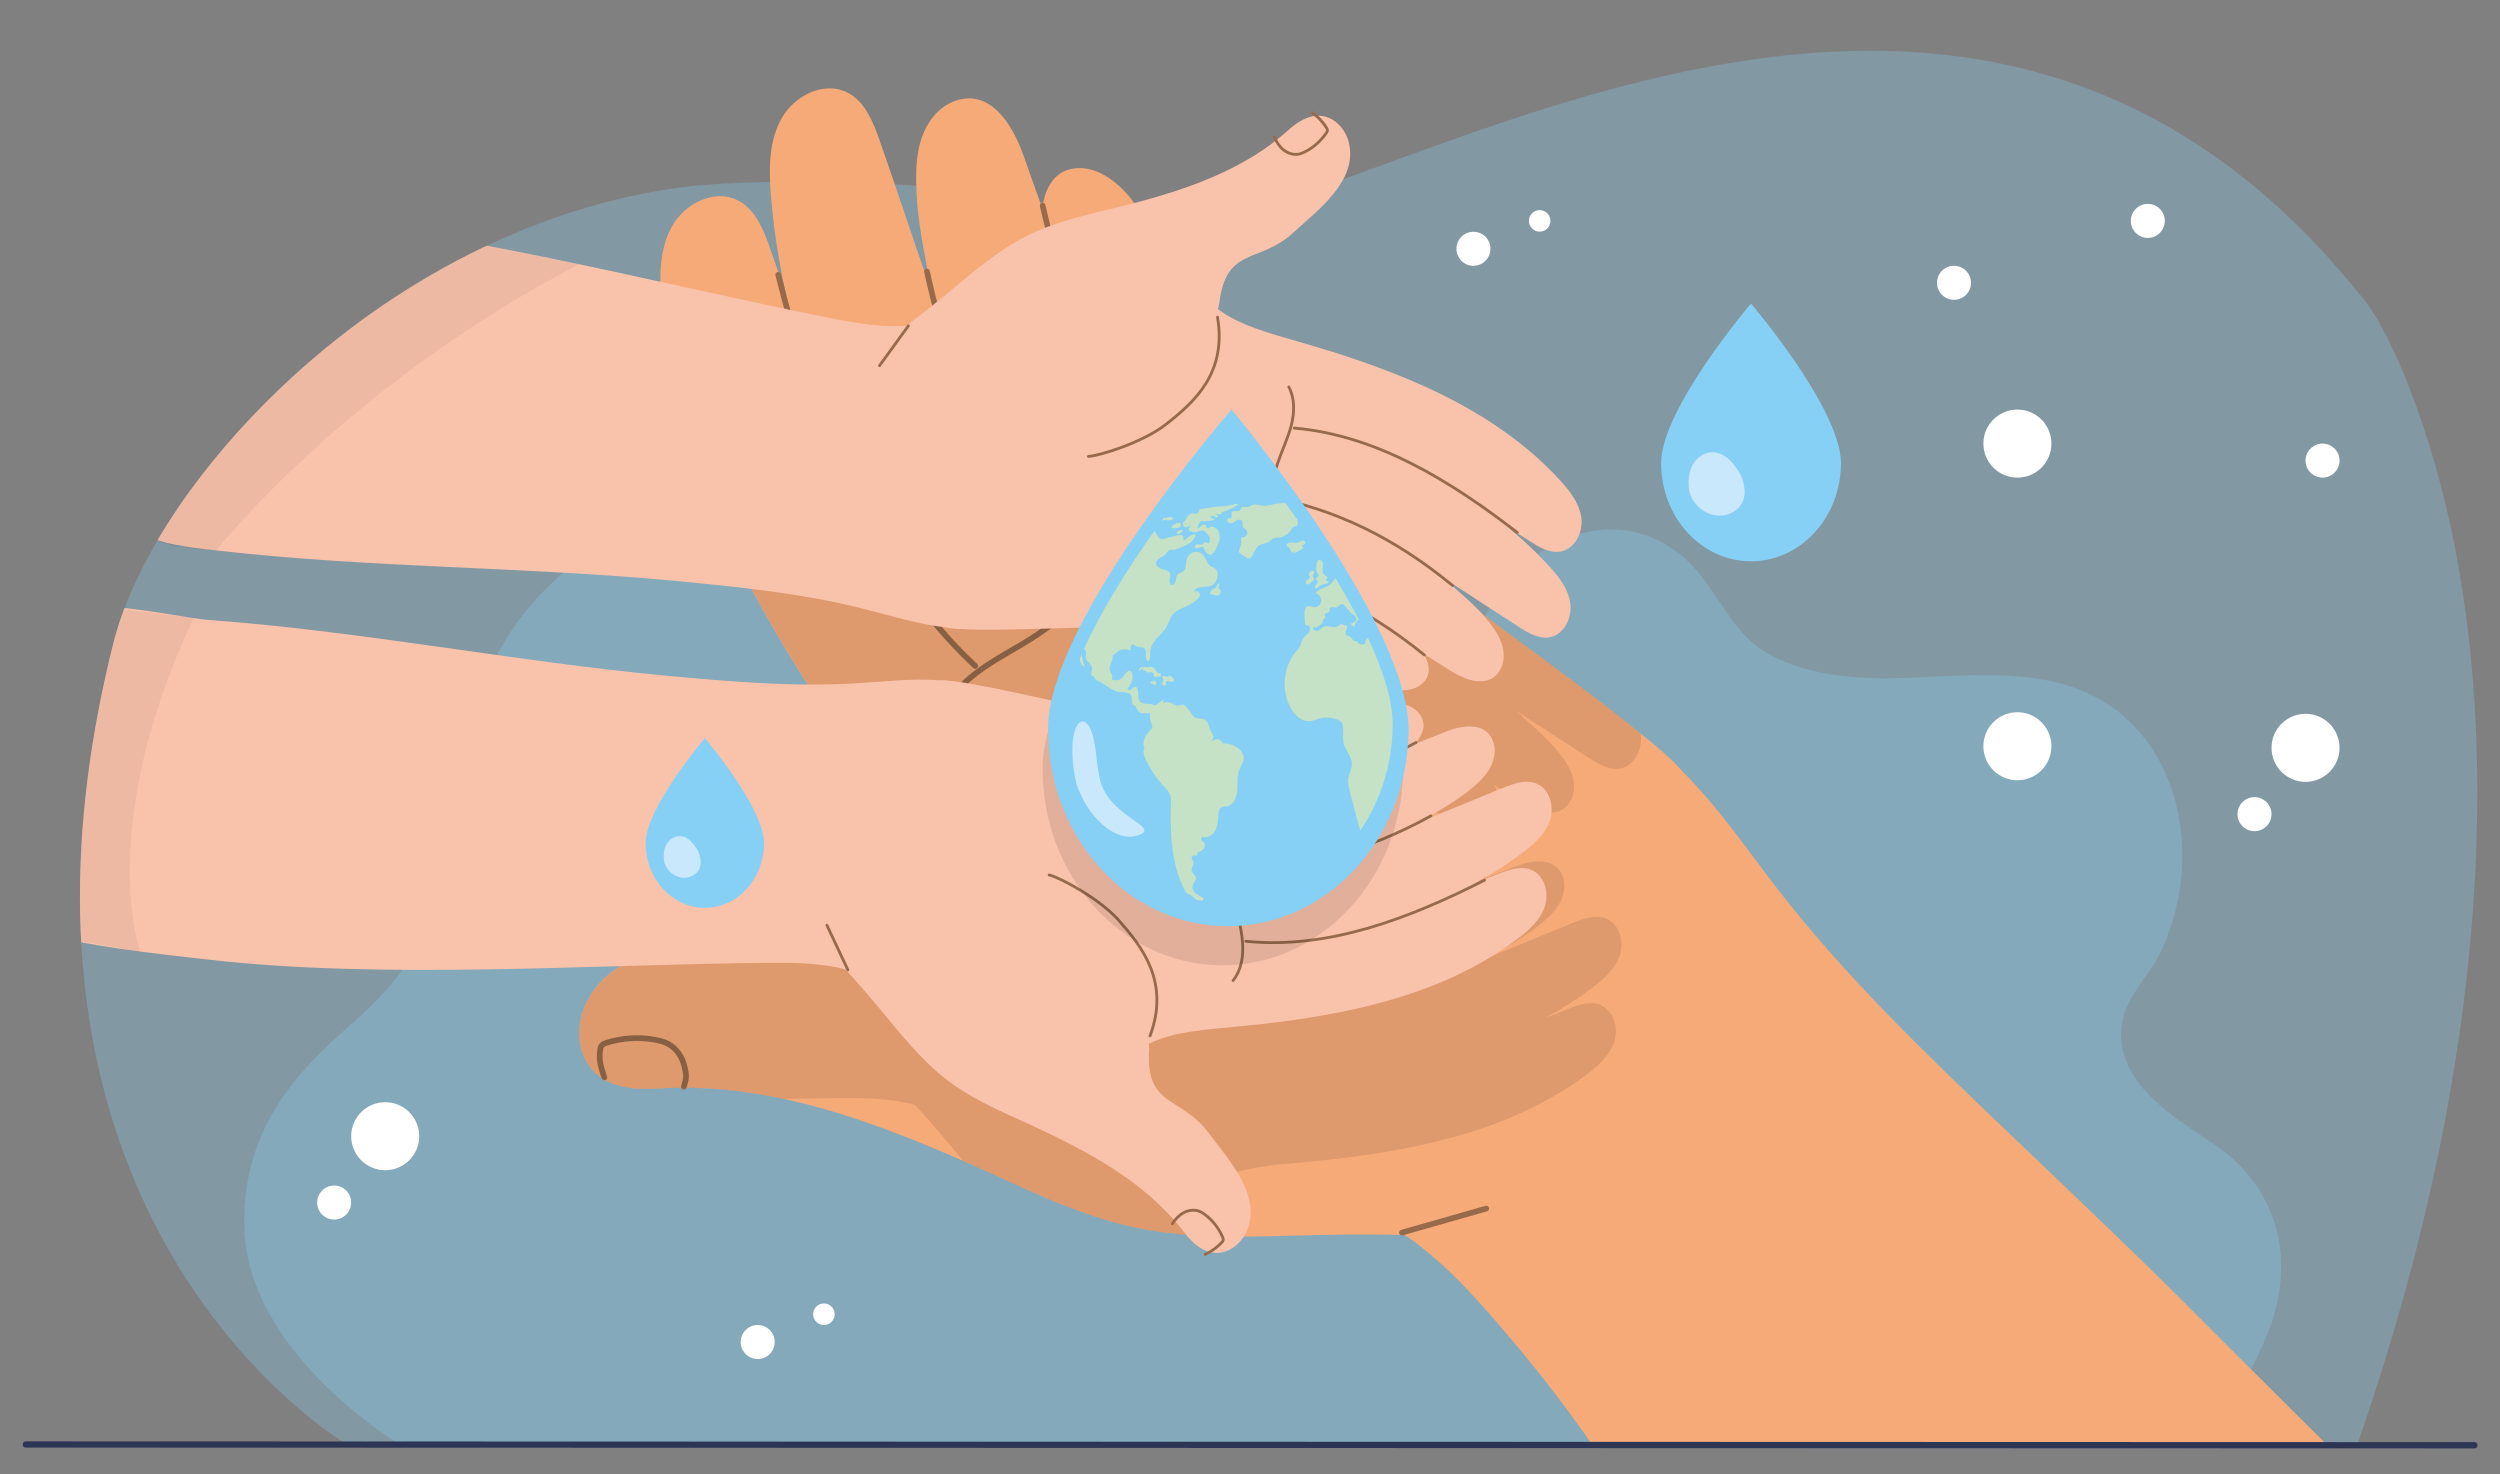 <svg xmlns="http://www.w3.org/2000/svg" xmlns:xlink="http://www.w3.org/1999/xlink" viewBox="0 0 220.47 130"><rect x="0" y="0" width="220.47" height="130" fill="#808080" stroke="none"/><defs><style> .cls-1, .cls-2, .cls-3 { fill: none; } .cls-4 { fill: #f6aa78; } .cls-5, .cls-6, .cls-7 { fill: #010101; } .cls-8 { fill: #c9e8fb; } .cls-9, .cls-6, .cls-7 { mix-blend-mode: multiply; } .cls-9, .cls-7 { opacity: .1; } .cls-2 { stroke-miterlimit: 10; stroke-width: .5px; } .cls-2, .cls-3 { stroke: #966a4b; stroke-linecap: round; } .cls-10, .cls-11 { fill: #87d0f5; } .cls-12 { isolation: isolate; } .cls-3 { stroke-linejoin: round; stroke-width: .25px; } .cls-13 { fill: #2d3555; } .cls-14 { clip-path: url(#clippath-1); } .cls-15 { clip-path: url(#clippath-2); } .cls-11, .cls-16 { opacity: .3; } .cls-17 { fill: #fff; } .cls-18 { fill: #c5e1c6; } .cls-6 { opacity: .05; } .cls-19 { fill: #f9c2ab; } .cls-20 { clip-path: url(#clippath); } </style><clipPath id="clippath"><path class="cls-1" d="M194.94,110.62c14.32,13.23,12.93,16.8,12.93,16.8-152.51,0-121.44.05-177.46-.16,0,0-.17-.1-.49-.31-2.3-1.51-12.17-8.62-18.17-23.08-6.19-14.92-5.72-31.38-1.75-47.17,1.23-4.87,4.04-9.7,6.83-13.52,2.64-3.62,5.74-6.99,8.88-9.87,10.14-9.3,22.78-15.58,35.71-16.95,0,0,1.98-8.56,1.99-8.56,6.44-2.75,14.85-1.95,22.59-.97,4.43.55,23.9-3.7,28.05-2.35,15.96,5.18,5.53,13.62,43.43,60.71.09.11,10.63,14.59,18.16,24.94,5.97,8.2,7.29,9.41,19.29,20.5Z"></path></clipPath><clipPath id="clippath-1"><path class="cls-1" d="M156.82,78.46c-2.78-3.59-5.34-7.39-8.58-10.57-2.26-2.87-16.83-13.09-18.24-14.37-1.91-1.74-4.2-2.99-6.35-4.43-5.81-3.9-10.5-9.22-14.4-14.99-1.92-2.85-4.02-5.9-5.41-9.05-.94-2.14-2.23-5.22-4.03-7.45-.94-1.16-2.02-2.1-3.27-2.54-1-.36-2.19-.34-3.07.26-.91.62-1.35,1.74-1.52,2.83-.01.09-.02.18-.03.27-.58-1.62-1.14-3.21-1.69-4.78-.89-2.54-2.92-6.02-6.21-4.66-1.3.54-2.23,1.75-2.7,3.07s-.55,2.75-.52,4.15c.04,2.49.47,4.86.94,7.3.12.61.2,1.23.27,1.85-1.55-4.42-2.97-8.77-4.38-12.81-.6-1.7-1.31-3.58-2.92-4.39-2.03-1.02-4.63.27-5.76,2.25-1.13,1.97-1.15,4.38-.98,6.65.21,2.82.65,5.7,1.28,8.61-.43-1.22-.86-2.42-1.27-3.61-.6-1.7-1.31-3.58-2.92-4.39-2.03-1.02-4.63.27-5.76,2.25-1.13,1.97-1.15,4.38-.98,6.65,1.16,15.33,9.33,29.2,18.29,41.69,3.45,4.81,6.21,8.43,7.29,12.54,0,0,0,0,0,0-.28.16-.54.35-.77.58-6.38,6.37-8.71.95-15.91,1.52-5.21.41-12.94.12-15.55,5.61-.93,1.96-.81,4.55.75,6.06,1.4,1.36,3.54,1.58,5.49,1.45,10.91-.7,21.22,3.69,31,8.17,3.63,1.66,7.32,3.27,11.23,4.09,5.29,1.12,10.76.77,16.16.65,2.52-.05,5.04-.05,7.55,0,3.35,2.26,38.9-22.8,32.95-30.46Z"></path></clipPath><clipPath id="clippath-2"><path class="cls-1" d="M93.83,63.69c.09-8.74,14.75-25.57,14.75-25.57,0,0,14.32,17.11,14.24,25.85s-6.65,15.76-14.65,15.68c-8-.08-14.42-7.23-14.33-15.97Z"></path></clipPath></defs><g class="cls-12"><g id="Capa_1" data-name="Capa 1"><g><g class="cls-16"><path class="cls-10" d="M218.47,70.01c-.01,19.49-4.28,39.31-10.59,57.41-152.51,0-121.44.05-177.46-.16,0,0-.17-.1-.49-.31-2.3-1.51-12.17-8.62-18.17-23.08-6.19-14.92-5.72-31.38-1.75-47.17,1.23-4.87,4.04-9.7,6.83-13.52,2.64-3.62,5.74-6.99,8.88-9.87,10.14-9.3,22.78-15.58,35.71-16.95,0,0,0,0,.02,0,6.57-.56,16.67-.47,24.4.52,4.43.55,8.95,1.42,13.1,2.76,15.96,5.18,71.18-40.83,109.09,6.25.09.11,2.9,2.86,6.14,13.18,3.04,9.68,4.3,20.38,4.29,30.95Z"></path></g><path class="cls-11" d="M193.05,127.7s-96.45-.02-96.45-.02h-48.47s-2.7-.01-2.7-.01h-9.74s-13.91-8.08-14.15-19.51c-.18-8.6,4.67-13.67,9.29-17.71,3.71-3.24,6.93-6.86,8.14-13.06,1.25-6.44,1.72-13.39,4.6-19.14,2.55-5.08,6.64-8.83,11.11-10.99,7-3.38,15.02-3.26,22.33-1.8,9.44,1.89,18.64,5.68,27.11,11.17,6.47,4.2,16.51,13.73,23.06,4.48,1.85-2.62,3.03-5.88,4.85-8.54,4.45-6.51,12.71-8.27,17.87-1.93,2,2.46,3.25,5.45,5.91,6.94,3.09,1.74,6.58,2.18,9.94,2.23,7.66.11,17.54-2.3,23.44,5.38,3.96,5.15,4.27,13.04,1.16,19.14-.95,1.87-2.93,3.65-3.24,6.12-.75,5.88,6.75,9.16,9.37,11.36,4.57,3.84,6.13,9.86,3.2,16.5-1.06,2.4-4.31,9.4-6.65,9.4Z"></path><g class="cls-20"><g><g><path class="cls-4" d="M124.73,56.1c8.68,2.13,17.17,5.57,23.5,11.79,3.24,3.18,5.8,6.98,8.58,10.57,5.94,7.66,12.96,14.41,19.97,21.1,17.61,16.79,12.71,12.29,30.05,29.46,4.39,4.35,11.24,10.8,7.91,17.29-2.13,4.15-3.2,8.68-5.22,12.95-3.71,7.81-11.44,12.4-20.04,14.03-9.78,1.85-15.08-2.27-22.44-8.98-20.66-18.82-16.27-25.77-34.44-47-2.83-3.3-5.78-6.59-9.47-8.88-3.55-2.2-7.67-3.4-11.16-5.7-2.69-1.78-4.5-4.3-6.91-6.33-1.95-1.65-4.42-2.67-6.72-3.87-4.64-2.41-8.65-5.84-12.26-9.72-9.04-9.7,3.22-16.15,9.97-22.81,6.84-6.75,16.22-6.54,25.08-4.7,1.2.25,2.41.52,3.61.81Z"></path><path class="cls-4" d="M99.81,17.6c-.94-1.16-2.02-2.1-3.27-2.54-1-.36-2.19-.34-3.07.26-.91.62-1.35,1.74-1.52,2.83-.57,3.82,1.39,8.28,2.93,11.71,1.8,4.01,4.16,7.74,6.48,11.47,2.28,3.65,4.56,7.3,6.84,10.95,1.07,1.71,2.16,3.45,3.71,4.73,1.58,1.31,3.53,2.07,5.46,2.78,3.47,1.27,7.28,2.83,11.04,2.64,1.64-.08,20.99,6.96,19.82,5.47-2.26-2.87-16.83-13.09-18.24-14.37-1.91-1.74-4.2-2.99-6.35-4.43-5.81-3.9-10.5-9.22-14.4-14.99-1.92-2.85-4.02-5.9-5.41-9.05-.94-2.14-2.23-5.22-4.03-7.45Z"></path><path class="cls-4" d="M67.97,22.05c-.6-1.7-1.31-3.58-2.92-4.39-2.03-1.02-4.63.27-5.76,2.25-1.13,1.97-1.15,4.38-.98,6.65,1.16,15.33,9.33,29.2,18.29,41.69,3.45,4.81,6.21,8.43,7.29,12.54.83,3.14,11.11-.94,12.88-3.15,1.07-1.34,1.72-3.13,1.3-4.8-.44-1.74-1.92-2.99-3.35-4.08-13.88-10.59-21.07-30.46-26.76-46.71Z"></path><path class="cls-4" d="M77.63,12.54c-.6-1.7-1.31-3.58-2.92-4.39-2.03-1.02-4.63.27-5.76,2.25-1.13,1.97-1.15,4.38-.98,6.65,1.16,15.33,8.93,32.68,17.89,45.17,3.45,4.81,7.62,6.18,12.87,8.93,2.88,1.51,5.94-.81,7.71-3.02,1.07-1.34,1.72-3.13,1.3-4.8-.44-1.74-3.28-1.48-4.71-2.57-13.88-10.59-19.71-31.97-25.4-48.22Z"></path><path class="cls-4" d="M90.23,13.64c-.89-2.54-2.92-6.02-6.21-4.66-1.3.54-2.23,1.75-2.7,3.07-.48,1.32-.55,2.75-.52,4.15.04,2.49.47,4.86.94,7.3.38,1.97.41,4.03.77,6.04,1.11,6.26,3.04,12.3,6.13,17.87,2.85,5.12,6.46,9.78,9.87,14.53,3.45,4.81,7.58,7.56,12.83,10.31,2.88,1.51,5.94-.81,7.71-3.02,1.07-1.34,1.72-3.13,1.3-4.8-.44-1.74-1.92-2.99-3.35-4.08-13.88-10.59-21.07-30.46-26.76-46.71Z"></path><path class="cls-4" d="M108.45,85.3c-6.31,2.11-20.61-8.64-25.32-3.94-6.38,6.37-8.71.95-15.91,1.52-5.21.41-12.94.12-15.55,5.61-.93,1.96-.81,4.55.75,6.06,1.4,1.36,3.54,1.58,5.49,1.45,10.91-.7,21.22,3.69,31,8.17,3.63,1.66,7.32,3.27,11.23,4.09,5.29,1.12,10.76.77,16.16.65,7.51-.16,15.02.14,22.49.9,2.41.25,3.35-.65,4.39-2.83,1.04-2.19.61-4.79-.17-7.09-2.03-5.95-6.36-11.09-11.89-14.09-5.53-3-16.73-2.5-22.69-.51Z"></path><path class="cls-2" d="M114.11,75.15c-1.61-1.11-8.14-3.51-12.46-3.55-5.68-.05-12.67.32-16.95,8.21"></path><path class="cls-2" d="M91.95,18.14c2.69,11.75,7.29,21.3,15.73,29.78"></path><path class="cls-2" d="M81.75,23.95c2.44,11.26,7.02,20.81,13.97,28.64"></path><path class="cls-2" d="M68.63,24.24c3.19,12.66,7.85,25.56,17.37,34.49"></path><path class="cls-2" d="M82.69,64.29c.35-2.04,1.8-3.74,3.46-4.99,1.66-1.25,3.55-2.15,5.28-3.3,2.3-1.52,4.31-3.48,6.75-4.77,4.31-2.26,9.81-2.37,13.26-5.79"></path><path class="cls-2" d="M123.64,108.7c2.48-.71,4.96-1.41,7.43-2.12"></path><path class="cls-2" d="M53.29,95.01c-.31-1.03-.48-1.32-.37-2.38.02-.15.04-.31.14-.43.1-.12.25-.18.4-.23,1.38-.44,2.87-.54,4.29-.28.42.08.84.18,1.21.39.73.41,1.22,1.17,1.41,1.99.19.81.17.97-.06,1.77"></path></g><g class="cls-14"><g class="cls-9"><path class="cls-5" d="M15.73,55.2c.79,4.03,6.05,4.5,9.51,4.9,13.64,1.57,27.09,1.4,40.72,2.71,5.43.52,10.88,1.07,16.17,2.39,2.48.62,4.93,1.41,7.47,1.69,2,.48,12-.06,13.07.02,1.45.11,2.9-.14,4.35-.25,3.93-.3,7.85.43,11.58,1.62,1.84.59,3.83,1.21,5.54,2.12,1.16.62,2.8,1.53,4.37,1.9.82.19,1.62.23,2.33-.01.57-.19,1.09-.61,1.27-1.18.19-.59,0-1.24-.31-1.78-.03-.05-.06-.09-.09-.13.82.52,1.63,1.03,2.42,1.53,1.28.81,3.38,1.65,4.37-.1.39-.69.38-1.55.13-2.3-.25-.75-.71-1.41-1.21-2.02-.88-1.09-1.9-1.99-2.95-2.9-.09-.08-.18-.17-.27-.25l.11.05c-.11-.09-.22-.17-.33-.26-.09-.09-.18-.17-.27-.26,2.22,1.42,4.37,2.85,6.39,4.14.86.55,1.82,1.13,2.82.93,1.25-.26,1.95-1.73,1.77-3s-1.01-2.34-1.88-3.28c-1.04-1.13-2.19-2.22-3.43-3.25l.19.09c.51.32,1,.64,1.5.95.86.55,1.82,1.13,2.82.93,1.25-.26,1.95-1.73,1.77-3-.18-1.27-1.01-2.34-1.88-3.28-5.84-6.38-14.28-9.67-22.58-12.08-3.2-.93-5.68-1.57-7.58-3.01,0,0,0,0,0,0,.07-.17.12-.34.14-.52.61-5.04,3.52-3.45,6.51-6.2,2.16-1.99,5.68-4.55,4.93-7.89-.27-1.19-1.22-2.29-2.44-2.42-.15-.02-.3-.01-.44,0-.11-.1-.23-.19-.35-.27l-3.36,2.11c.04.11.09.21.15.31-4.44,3.46-10.05,4.97-15.49,6.28-2.18.53-4.37,1.1-6.39,2.1-2.73,1.35-5.02,3.4-7.37,5.33-1.1.9-2.22,1.77-3.36,2.63-2.26.16-4.53-.23-6.76-.68-15.42-3.07-33.08-7.8-48.76-8.94-5.59-.41-9.36-.39-13.05,3.83-3.24,3.71-5.06,8.43-3.99,13.17.59,2.59,1.69,4.97,2.19,7.54Z"></path><path class="cls-5" d="M141.18,88.62c-.94-.38-2,0-2.94.38-.54.22-1.09.44-1.65.66l-.2.05c1.41-.79,2.75-1.64,3.98-2.56,1.02-.77,2.04-1.66,2.46-2.87s0-2.79-1.18-3.27c-.94-.38-2,0-2.94.38-2.23.89-4.6,1.9-7.05,2.88.1-.07.21-.14.31-.21.12-.07.25-.12.37-.19l-.12.03c.1-.07.21-.14.31-.2,1.21-.7,2.37-1.4,3.44-2.3.6-.51,1.18-1.07,1.57-1.76.38-.69.55-1.53.3-2.28-.64-1.9-2.86-1.47-4.27-.91-.87.35-1.76.7-2.66,1.05.04-.04.08-.07.11-.11.4-.47.71-1.07.64-1.69-.07-.6-.5-1.11-1.03-1.4-.65-.36-1.44-.48-2.29-.44-1.61.06-3.4.66-4.65,1.05-1.85.58-3.92.82-5.84,1.06-3.89.48-7.88.46-11.68-.56-1.4-.38-2.78-.89-4.22-1.06-1.07-.12-10.79-2.52-12.84-2.42-2.55-.2-5.1.12-7.66.27-5.44.31-10.9-.16-16.33-.66-13.63-1.26-26.82-3.92-40.51-4.93-3.47-.25-8.73-.77-10.26,3.04-.97,2.44-2.5,4.57-3.56,7-1.94,4.46-1.03,9.44,1.46,13.69,2.83,4.83,6.54,5.56,12.11,6.2,15.62,1.8,33.85.44,49.57.3,2.27-.02,4.58.01,6.77.6.96,1.05,1.9,2.12,2.81,3.21,1.95,2.33,3.82,4.78,6.25,6.61,1.79,1.35,3.84,2.32,5.89,3.25,5.1,2.3,10.33,4.83,14.05,9.05-.07.09-.14.18-.2.28l2.91,2.7c.13-.06.26-.13.39-.2.14.04.28.07.43.08,1.22.1,2.36-.8,2.85-1.92,1.36-3.14-1.62-6.31-3.37-8.67-2.42-3.26-5.58-2.24-5.24-7.3.01-.18,0-.36-.04-.54,0,0,0,0,0,0,2.14-1.06,4.7-1.23,8.01-1.54,8.61-.82,17.51-2.49,24.44-7.66,1.02-.77,2.04-1.66,2.46-2.87.42-1.21,0-2.79-1.18-3.27Z"></path></g></g><g><g><path class="cls-19" d="M97.91,52.37c-4.58,2.07-9.53,3.51-14.49,2.96-2.54-.28-4.99-1.07-7.47-1.69-5.29-1.32-10.74-1.87-16.17-2.39-13.63-1.3-27.08-1.14-40.72-2.71-3.46-.4-8.72-.87-9.51-4.9-.5-2.57-1.6-4.95-2.19-7.54-1.07-4.74.75-9.46,3.99-13.17,3.68-4.22,7.46-4.24,13.05-3.83,15.68,1.14,33.34,5.87,48.76,8.94,2.4.48,4.85.91,7.28.64,2.34-.26,4.57-1.16,6.92-1.36,1.81-.15,3.49.34,5.26.4,1.44.05,2.89-.35,4.32-.63,2.89-.55,5.86-.42,8.81.04,7.37,1.15,4.19,8.26,3.52,13.56-.68,5.36-4.9,8.53-9.46,10.8-.62.31-1.24.61-1.88.89Z"></path><path class="cls-19" d="M122.32,60.74c.82.19,1.62.23,2.33-.01.57-.19,1.09-.61,1.27-1.18.19-.59,0-1.24-.31-1.78-1.08-1.89-3.49-3.18-5.37-4.16-2.19-1.15-4.53-1.98-6.85-2.82-2.28-.82-4.56-1.64-6.83-2.47-1.07-.38-2.15-.77-3.29-.8-1.15-.03-2.28.31-3.38.67-1.98.65-4.2,1.28-5.8,2.67-.7.61-11.71,4.22-10.67,4.47,2,.48,12-.06,13.07.02,1.45.11,2.9-.14,4.35-.25,3.93-.3,7.85.43,11.58,1.62,1.84.59,3.83,1.21,5.54,2.12,1.16.62,2.8,1.53,4.37,1.9Z"></path><path class="cls-19" d="M134.86,47.7c.86.55,1.82,1.13,2.82.93,1.25-.26,1.95-1.73,1.77-3-.18-1.27-1.01-2.34-1.88-3.28-5.84-6.38-14.28-9.67-22.58-12.08-3.2-.93-5.68-1.57-7.58-3.01-1.46-1.1-4.59,4.28-4.6,5.87,0,.97.33,1.99,1.09,2.57.8.62,1.89.65,2.9.64,9.82-.14,19.91,6.15,28.07,11.36Z"></path><path class="cls-19" d="M133.89,55.26c.86.55,1.82,1.13,2.82.93,1.25-.26,1.95-1.73,1.77-3-.18-1.27-1.01-2.34-1.88-3.28-5.84-6.38-15.31-11.35-23.62-13.76-3.2-.93-5.52-.08-8.79.53-1.8.33-2.35,2.42-2.36,4.01,0,.97.33,1.99,1.09,2.57.8.62,1.97-.48,2.98-.5,9.82-.14,19.83,7.29,28,12.49Z"></path><path class="cls-19" d="M127.93,59.16c1.28.81,3.38,1.65,4.37-.1.39-.69.38-1.55.13-2.3-.25-.75-.71-1.41-1.21-2.02-.88-1.09-1.9-1.99-2.95-2.9-.85-.74-1.58-1.64-2.44-2.4-2.67-2.38-5.62-4.38-8.92-5.77-3.04-1.28-6.25-2.08-9.42-2.99-3.2-.93-5.98-.71-9.26-.1-1.8.33-2.35,2.42-2.36,4.01,0,.97.33,1.99,1.09,2.57.8.62,1.89.65,2.9.64,9.82-.14,19.91,6.15,28.07,11.36Z"></path><path class="cls-19" d="M94.96,33.79c2.06-3.13,12.12-3.34,12.57-7.06.61-5.04,3.52-3.45,6.51-6.2,2.16-1.99,5.68-4.55,4.93-7.89-.27-1.19-1.22-2.29-2.44-2.42-1.09-.12-2.12.53-2.93,1.27-4.58,4.1-10.67,5.75-16.55,7.16-2.18.53-4.37,1.1-6.39,2.1-2.73,1.35-5.02,3.4-7.37,5.33-3.26,2.68-6.69,5.16-10.26,7.42-1.15.73-1.26,1.45-.96,2.78.3,1.33,1.39,2.33,2.54,3.08,2.97,1.93,6.67,2.69,10.15,2.1,3.49-.59,8.27-4.71,10.21-7.66Z"></path><path class="cls-3" d="M95.99,40.25c1.1-.07,4.82-1.28,6.74-2.76,2.53-1.95,5.49-4.55,4.64-9.52"></path><path class="cls-3" d="M125.61,57.76c-5.27-4.26-10.63-6.89-17.31-7.7"></path><path class="cls-3" d="M128.1,51.64c-5-4.13-10.34-6.76-16.14-7.81"></path><path class="cls-3" d="M133.8,46.96c-5.81-4.49-12.36-8.58-19.67-9.21"></path><path class="cls-3" d="M113.66,34.13c.55,1.03.5,2.28.21,3.41-.3,1.13-.82,2.18-1.19,3.29-.49,1.47-.7,3.04-1.33,4.45-1.12,2.5-3.52,4.46-3.85,7.17"></path><path class="cls-3" d="M80.11,28.73c-.85,1.17-1.7,2.35-2.55,3.52"></path><path class="cls-3" d="M115.74,9.95c.49.35.91.79,1.23,1.3.05.07.09.15.09.24,0,.09-.05.17-.1.24-.46.67-1.08,1.24-1.8,1.62-.21.11-.43.21-.67.25-.46.07-.95-.1-1.31-.39-.37-.3-.62-.71-.8-1.14"></path></g><g><path class="cls-19" d="M96.67,65.61c-4.11-2.89-8.71-5.22-13.69-5.61-2.55-.2-5.1.12-7.66.27-5.44.31-10.9-.16-16.33-.66-13.63-1.26-26.82-3.92-40.51-4.93-3.47-.25-13.78-3.05-15.31.76-.97,2.44-4.12,4.46-5.18,6.9-1.94,4.46-6.73,11.02-4.24,15.27,2.83,4.83,18.91,6.36,24.48,7,15.62,1.8,33.85.44,49.57.3,2.44-.02,4.93.01,7.27.73,2.25.69,4.28,1.99,6.54,2.62,1.75.48,3.49.32,5.24.59,1.42.22,2.77.89,4.12,1.42,2.74,1.08,5.67,1.5,8.66,1.6,7.46.25,5.66-7.33,5.98-12.66.33-5.4-3.23-9.3-7.28-12.37-.55-.42-1.11-.83-1.68-1.23Z"></path><path class="cls-19" d="M122.21,61.94c.84-.03,1.64.08,2.29.44.52.29.95.8,1.03,1.4.07.62-.24,1.22-.64,1.69-1.41,1.66-4.02,2.47-6.05,3.09-2.37.72-4.82,1.1-7.26,1.49-2.39.38-4.78.77-7.17,1.15-1.12.18-2.26.36-3.38.18-1.14-.18-2.18-.73-3.2-1.29-1.82-1-3.89-2.04-5.2-3.71-.57-.73-10.72-6.33-9.65-6.38,2.05-.1,11.77,2.3,12.84,2.42,1.44.16,2.82.68,4.22,1.06,3.8,1.02,7.79,1.04,11.68.56,1.92-.24,3.99-.48,5.84-1.06,1.25-.39,3.04-.99,4.65-1.05Z"></path><path class="cls-19" d="M132.1,77.09c.94-.38,2-.77,2.94-.38,1.18.48,1.6,2.06,1.18,3.27-.42,1.21-1.43,2.11-2.46,2.87-6.93,5.18-15.83,6.84-24.44,7.66-3.32.32-5.87.48-8.01,1.54-1.64.81-3.71-5.06-3.43-6.62.17-.95.69-1.89,1.55-2.33.9-.46,1.98-.29,2.97-.09,9.62,1.97,20.71-2.33,29.7-5.93Z"></path><path class="cls-19" d="M132.56,69.48c.94-.38,2-.77,2.94-.38,1.18.48,1.6,2.06,1.18,3.27-.42,1.21-1.43,2.11-2.46,2.87-6.93,5.18-17.16,8.3-25.77,9.12-3.32.32-5.44-.95-8.54-2.15-1.7-.66-1.85-2.82-1.57-4.38.17-.95.69-1.89,1.55-2.33.9-.46,1.84.84,2.83,1.04,9.62,1.97,20.84-3.46,29.84-7.06Z"></path><path class="cls-19" d="M127.43,64.54c1.41-.56,3.63-.99,4.27.91.25.75.08,1.59-.3,2.28-.38.69-.96,1.25-1.57,1.76-1.07.9-2.23,1.6-3.44,2.3-.98.56-1.86,1.32-2.84,1.91-3.06,1.84-6.34,3.26-9.84,4.01-3.23.69-6.53.88-9.81,1.19-3.32.32-6.01-.42-9.11-1.62-1.7-.66-1.85-2.82-1.57-4.38.17-.95.69-1.89,1.55-2.33.9-.46,1.98-.29,2.97-.09,9.62,1.97,20.71-2.33,29.7-5.93Z"></path><path class="cls-19" d="M90.31,83.32c1.44,3.46,11.28,5.54,11.03,9.28-.34,5.06,2.82,4.04,5.24,7.3,1.75,2.36,4.74,5.53,3.37,8.67-.49,1.12-1.63,2.02-2.85,1.92-1.09-.09-1.98-.92-2.65-1.79-3.74-4.88-9.41-7.63-14.93-10.12-2.05-.92-4.09-1.9-5.89-3.25-2.43-1.83-4.3-4.28-6.25-6.61-2.71-3.24-5.61-6.32-8.7-9.21-1-.93-.96-1.66-.42-2.91.54-1.25,1.8-2.03,3.07-2.55,3.27-1.34,7.05-1.4,10.37-.17,3.32,1.23,7.25,6.17,8.61,9.43Z"></path><path class="cls-3" d="M92.52,77.16c1.07.27,4.5,2.15,6.11,3.97,2.12,2.39,4.55,5.49,2.79,10.22"></path><path class="cls-3" d="M124.88,65.48c-5.97,3.21-11.72,4.79-18.44,4.34"></path><path class="cls-3" d="M126.19,71.95c-5.68,3.13-11.42,4.72-17.31,4.67"></path><path class="cls-3" d="M130.92,77.62c-6.55,3.33-13.74,6.13-21.05,5.39"></path><path class="cls-3" d="M108.74,86.47c.74-.91.92-2.15.84-3.31-.08-1.16-.4-2.3-.55-3.46-.2-1.54-.12-3.11-.48-4.62-.63-2.66-2.62-5.03-2.45-7.76"></path><path class="cls-3" d="M74.77,85.53c-.62-1.31-1.23-2.62-1.85-3.94"></path><path class="cls-3" d="M106.28,110.62c.55-.25,1.05-.61,1.46-1.05.06-.06.12-.13.13-.22.02-.09-.02-.17-.05-.25-.32-.75-.83-1.42-1.47-1.92-.19-.15-.39-.29-.61-.37-.44-.16-.95-.08-1.36.14-.41.22-.74.58-1,.97"></path></g></g><path class="cls-7" d="M108.13,39.57s-16.08,18.45-16.18,28.04c-.1,9.59,6.94,17.43,15.72,17.52,8.78.09,15.97-7.61,16.07-17.2.1-9.59-15.61-28.36-15.61-28.36Z"></path><g><path class="cls-10" d="M92.43,64.16c.1-9.59,16.18-28.04,16.18-28.04,0,0,15.71,18.77,15.61,28.36s-7.29,17.29-16.07,17.2c-8.78-.09-15.82-7.93-15.72-17.52Z"></path><path class="cls-8" d="M95.11,69.64c-.27-.68-.43-1.59-.51-2.58-.32-3.98,1.55-4.77,2.01-.97.12,1,.27,2.5.55,3.18,1.17,2.92,5.09,3.65,3.31,4.36-1.79.71-4.18-1.07-5.35-4Z"></path></g><path class="cls-6" d="M12.36,83.92s-3.99-10.89,4.71-29.4l-8.25-1.06s-6.76,21.32-4.91,28.99l8.45,1.47Z"></path><path class="cls-6" d="M19.06,48.54s11.57-14.65,32.02-25.24l-9.8-1.94s-11.87-.63-29.11,25.59c0,0,1.59,1.42,6.89,1.59Z"></path></g></g><g class="cls-15"><g><g><path class="cls-18" d="M118.06,49.82s-.02-.01-.03-.02c0,0,0,0,0,0-.03,0,.03.05.04.02Z"></path><path class="cls-18" d="M120.66,46.86s0-.03,0-.04c0,.01,0,.03,0,.04Z"></path></g><path class="cls-18" d="M145,47.94c-.09-.13-.26-.24-.42-.27-1.07-.26-2.13-.51-3.2-.77-.02.13,0,.27.05.4-1.16-.34-2.36-.56-3.56-.67-1.02-.09-2.1.09-3.09-.08-.26-.05-.53-.09-.79-.14-.72-.12-1.43-.25-2.15-.37.11-.11.21-.23.32-.34-.72-.18-1.48-.21-2.21-.08-.15.03-1.78.73-1.79.72.08.06.17.11.25.17-.31-.02-.63.07-.89.27.07-.16.02-.38-.12-.48-.14.24.08.53.24.75s.21.66-.06.7c-.09-.25-.18-.51-.27-.76-.07-.21-.16-.44-.34-.55-.18-.11-.48,0-.47.23.01.3.51.46.4.74-.31-.16-.65-.28-1-.33-.1-.01-.2-.02-.28.03-.08.05-.13.19-.06.26-.6-.15-1.25-.05-1.79.28.07-.14-.08-.33-.22-.29-.14.05-.16.3-.03.37-.57.2-1.17.91-1.52,0,.25.03.5.02.75-.02.11-.02.23-.06.26-.17.03-.15-.13-.25-.27-.3-.99-.34-2.14-.66-3.03-.08-.47.31-.79.82-1.24,1.17-.25.2-.55.36-.68.66-.14.3.05.77.35.71.14-.03.25-.16.39-.15.35.01.34.75.68.75.07,0,.14-.03.19-.08.24-.19.33-.53.36-.85.03-.32.04-.66.18-.94s.48-.49.74-.34c-.14.16-.28.34-.33.55-.05.22.03.48.22.56.16.07.34,0,.51-.05.17-.04.4,0,.45.18-.3-.02-.6.09-.83.3.12-.01.14.2.05.29-.36.37-.91.87-1.43.91-.44.03-.91-.34-.87-.81-.2.14-.28.45-.17.68-.42,0-.63.53-.96.82-.39.35-1.02.36-1.3.81.29.04.53.36.5.67-.03.32-.32.58-.62.55-.22-.02-.44-.17-.63-.07-.22.11-.24.43-.23.69.01.32.01.65.07.96.11-.02.4.02.4.2.06.21-.06.43-.21.58-.15.15-.32.27-.43.46-.09.16-.11.35-.18.52-.1.25-.29.45-.46.65-1.08,1.32-1.25,3.42-.39,4.92.35.62.94,1.17,1.62,1.14.38-.01.74-.21,1.12-.29.41-.09,1.44,0,1.73.4.31.43-.02,1.47.26,2.09.24.53.66,1.01.65,1.61-.01.41-.24.79-.31,1.2-.07.41.04.83.14,1.23.24.93.49,1.86.73,2.79.11.41.23.85.53,1.13,1.32,1.26,2.91-2.14,3.05-3.15.03-.22.04-.44.12-.64.17-.42.59-.64.82-1.02.49-.82-.1-1.7-.08-2.55.02-.84.56-1.54,1.09-2.15.3-.34,1.71-1.89,1.21-2.46-.06-.07-.16-.04-.24,0-.25.11-.5.21-.75.32-.12.05-.26.1-.37.03-.19-.11-.13-.41-.19-.63-.08-.29-.37-.44-.58-.65-.26-.25-.4-.61-.53-.96-.33-.87-.67-1.75-1-2.62.94.88,1.61,2.07,1.91,3.37.05.23.1.48.26.64.39.38,1.89-.69,2.22-.97.67-.57,1.06-1.74.1-2.2-.03-.02-.07-.03-.1-.02-.04,0-.07.04-.1.08-.1.12-.23.22-.37.26-.27.06-.25-.21-.34-.24,0,0-.3-.12-.21.06-.12-.22-.23-.44-.35-.66-.06-.11-.12-.23-.13-.36,0-.13.06-.28.18-.3.22.2.89,1,1.26.84.06-.02.12-.06.19-.05.12.02.17.16.24.26.17.25.51.27.79.23.28-.03.59-.1.85.03.33.17,1.01,1.48,1.31.9.17,1.2.55,2.37,1.1,3.43.02.03.04.07.07.08.06.03.12-.02.16-.08.32-.42.17-1.04.28-1.56.12-.6.56-1.05.99-1.46.16-.16.34-.33.55-.4.61-.21.86.51,1,.99.05.18.12.38.27.46.16.09.4-.06.34-.24.3.48.44,1.06.55,1.62.05.27.13.54.14.81.01.29.11.57.13.87.01.14.02.3.09.41.09.14.25.19.41.21.04,0,.08.01.11,0,.03-.02.05-.07.06-.11.06-.36-.1-.73-.3-1.02-.06-.08-.12-.17-.14-.27-.01-.07,0-.14,0-.21,0-.2-.09-.39-.19-.56-.04-.06-.08-.13-.08-.2,0-.06.02-.11.05-.17.15-.31.37-.24.51.04.08.17.23.52.42.57.27.07.43-.23.55-.42.15-.24.24-.51.19-.8-.11-.57-.9-.96-.73-1.6.07-.28.49-.42.62-.16.43-.2.86-.4,1.22-.72.81-.73.85-2.07-.03-2.77-.06-.05-.13-.09-.16-.17-.1-.25.28-.43.33-.7-.11-.13-.34-.12-.47-.04-.07.04-.12.1-.19.12-.08.03-.18,0-.24-.07-.06-.07-.06-.18-.01-.26.04-.06.11-.11.12-.18,0-.04,0-.07-.01-.11,0-.08.03-.15.08-.21.05-.05.12-.09.19-.11.09-.03.21-.03.25.06.05.13-.17.41,0,.5.07-.11.16-.2.26-.27.05-.04.11-.07.17-.07.06,0,.12.03.15.1.03.06.04.16.1.15,0,.06.02.12.03.18-.02.05.05.14.1.14.14,0,.2-.05.3.09.07.1.08.24.04.35-.02.06-.06.12-.08.18-.03.14.08.27.19.33.04.02.08.04.12.04.09,0,.17-.09.21-.18.17-.34.16-.61-.11-.87-.27-.25-.71-.81-.19-1.11.13-.07.28-.08.42-.12.22-.06.44-.21.48-.45.04-.22-.09-.44-.12-.66-.03-.24.04-.49-.04-.71-.05-.13-.14-.28-.07-.4.19.08.3.3.35.51.05.21.07.44.17.64.03.07.08.14.15.17.26.14.25-.16.19-.31-.09-.23-.17-.46-.3-.67-.25-.42-.6-.77-.93-1.14.11.13.13.34.04.48,0-.25-.3-.37-.53-.38-.24,0-.51.01-.66-.18-.13-.17-.11-.43,0-.62.38-.73,1.37-.63,2.13-.44-.19-.14-.19-.5.01-.63.2-.13.5.02.53.27.16-.08.22-.34.1-.48.28-.06.3.43.24.73-.06.29-.05.8.11,1.06.02.03.05.07.06.1.01.06-.01.12-.03.18-.07.23,0,.51.17.68.17.16.44.21.65.1.09-.04.16-.11.2-.21.07-.18-.02-.39-.01-.57,0-.15.03-.22-.04-.36-.18-.37-.46-.71-.68-1.05.27-.14.59-.17.88-.08.11-.38.49-.65.86-.59-.25-.24-.55-.41-.87-.51.14.11.36-.12.26-.27.4.12.8.25,1.2.37.09-.09.08-.2,0-.3ZM122.89,52.77c.02-.07.1-.08.16-.08.08,0,.16-.03.23-.08.05-.04.1-.08.16-.12.05-.04.12-.06.18-.04,0,.09-.02.18-.07.24-.13.18-.19.14-.35.15-.06,0-.12.04-.18.05-.06,0-.14-.05-.13-.12ZM122.86,65.09c.01-.12.06-.24.14-.31.08-.07.2-.08.28-.01.05.04.09.12.07.19-.03.1-.13.13-.17.22-.04.09.02.2-.02.27-.06.11-.46.16-.42-.05,0-.03.04-.05.06-.08.05-.06.05-.15.05-.23ZM123.22,56.12c-.03.08-.04.18-.05.27-.02.09-.06.19-.13.22-.04.02-.09.01-.13.01-.11-.01-.21-.02-.32-.03-.13-.01-.3,0-.32.16,0,.03-.08.02-.1.04-.03-.05-.09-.02-.14-.03-.04-.02-.06-.07-.09-.11-.09-.12-.26-.1-.4-.07-.14.03-.3.07-.41-.05-.03-.04-.05-.08-.08-.12-.09-.13-.23-.22-.37-.19-.14.03-.26.17-.26.34,0,.04,0,.07,0,.11-.01.05-.05.08-.09.11-.18.11-.41.07-.56-.09-.03-.04-.06-.08-.1-.11-.06-.04-.14-.03-.21-.05-.2-.06-.29-.33-.48-.42-.09-.04-.2-.04-.26-.12-.08-.09-.06-.25-.02-.37.04-.12.11-.24.1-.38,0-.02,0-.04-.02-.05-.01-.01-.03-.02-.04-.02-.13-.04-.26-.07-.38-.11-.03,0-.06-.02-.1-.01-.06,0-.1.05-.15.09-.13.11-.29.17-.45.17-.31,0-.63-.18-.92-.04-.17.08-.29.26-.45.33-.14.07-.32.04-.44-.06-.02-.02-.05-.05-.06-.08-.01-.07.04-.12.1-.13s.11,0,.17,0c.07,0,.14-.06.2-.1.12-.09.24-.18.35-.27.03-.02.06-.05.05-.09,0-.02-.01-.03-.02-.05-.03-.08.04-.17.1-.22.07-.05.14-.11.14-.2,0-.08-.07-.14-.05-.22.02-.06.08-.09.13-.1.08-.02.16-.05.22-.11.06-.07.09-.08.07-.17-.03-.1.04-.21.12-.24.08-.04.17-.02.26,0s.18.03.26,0c.07-.03.12-.09.17-.14.11-.1.26-.18.39-.12.08.03.14.1.19.17.13.15.25.3.38.45.07.09.15.17.23.23.07.05.15.07.21.13.11.09.17.26.15.42,0,.02,0,.04-.02.05-.01.02-.04.03-.06.04-.15.06-.29.26-.44.18.04.19.24.25.41.28-.02-.11-.03-.24.05-.3.02-.02.05-.02.06-.05.01-.03,0-.06.02-.09.02-.06.08-.07.14-.09.05-.02.11-.09.07-.14-.02-.03-.05-.03-.07-.05-.06-.06.02-.17.1-.17.08,0,.15.05.22.04.01-.12-.06-.24-.16-.26-.05-.01-.1,0-.14-.02-.03-.01-.05-.04-.07-.06-.25-.27-.48-.57-.69-.88-.04-.06-.07-.18,0-.2.02,0,.04,0,.06.02.07.04.14.1.21.15.13.11.25.21.38.32.08.07.16.13.25.17.07.03.15.05.21.11.16.17.01.53.16.72.03.04.07.06.1.1.11.11.15.3.22.46.07.16.21.31.35.25l-.05-.26s0-.05,0-.07c0-.02.02-.02.04-.03.07-.04.15-.08.22-.12-.11-.15-.22-.29-.33-.44.2-.13.43-.2.66-.2-.05.18.03.39.17.49-.01.04-.04.07-.07.09,0,.06-.02.06,0,.11.02.05.04.09.07.13.01.02.02.04.03.06.06.1.15.21.25.17.03.06.06.12.12.15.05.03.13.02.16-.04.02-.03.02-.07.05-.1.04-.05.11-.03.15.01.04.04.07.1.11.14.08.08.22.06.29-.03.03-.04.06-.1.1-.11.04,0,.08.02.11.03.1.02.2-.11.29-.06-.01.13-.03.26-.04.4,0,.03,0,.07,0,.1.01.05.04.08.06.13.04.12-.08.23-.13.35ZM124,54.08s-.06,0-.09,0c-.15,0-.3-.01-.45-.02-.07,0-.15,0-.2-.06-.03-.03-.05-.07-.09-.09-.06-.03-.12,0-.19.02-.19.04-.41-.15-.57-.02-.09.07-.14.24-.25.24-.04,0-.07-.02-.1-.05-.07-.04-.13-.09-.2-.13-.04-.03-.08-.06-.11-.1-.05-.09-.01-.21.02-.3.09-.23.18-.46.28-.69.02-.05.05-.1.09-.1.04,0,.07.04.11.06.12.07.26-.02.33.14.07.15,0,.23.17.2.06,0,.12-.05.18-.06.07,0,.13.02.2,0,.12-.02.26-.14.32.08,0,.03.01.07.03.1.03.05.08.06.13.07.12.03.24.06.35.13.1.08.18.21.18.35,0,.1-.06.19-.13.22ZM126.62,55.15s-.04.05-.06.06c-.12.07-.25.03-.37-.02-.12-.06-.23-.13-.36-.15-.03,0-.06,0-.08-.03,0-.01-.01-.03-.02-.05-.04-.16-.02-.33.03-.48.03-.08.07-.16.04-.23-.02-.05-.06-.08-.09-.11-.27-.24-.43-.61-.57-.97-.03-.08-.07-.18-.04-.27.02-.06.07-.11.13-.14.12-.08.24-.16.36-.22.04-.02.07-.04.11-.04.04,0,.09,0,.13.02.1.03.19.06.29.08.03,0,.06.02.07.05.01.04-.01.07-.04.1-.13.13-.37.19-.41.41-.06.29.23.29.36.39.11.09.07.28.08.44,0,.02,0,.05.01.07.03.05.09.03.13,0s.07-.09.11-.11c.08-.04.17.04.19.13s-.02.19-.08.26c-.05.05-.12.1-.12.18,0,.07.05.11.09.16.08.1.13.24.13.38,0,.04,0,.07-.02.1Z"></path><path class="cls-18" d="M143.08,75.61c.06-.01.13-.04.18,0,.08.04.09.18.04.27-.06.11-.38.34-.49.27-.15-.09-.05-.45,0-.57.09.04.18.06.27.04Z"></path><path class="cls-18" d="M138.99,73.81c.52-.28,1.13-.55,1.54-.46.37.08.34.18.51.51-.01-.03-.09.99.27.57.04-.05.07-.11.11-.16.04-.05.1-.09.16-.08-.01.14-.1.26-.18.37.1-.13.24-.21.39-.25-.04.17-.11.33-.2.47.05-.09.18,0,.19.1,0,.1-.05.2-.04.3,0,.18.18.31.35.34.19.04.38-.03.57-.02.11,0,.21.06.32.07.14.01.29,0,.4-.1.09-.08.14-.31.29-.29.06,0,.1.06.16.07.14.03.21-.16.25-.31.23-.83,1.12-1.23,1.53-1.98.33-.61.28-1.43-.12-1.98-.07-.1-.16-.2-.23-.3-.11-.16-.19-.34-.24-.53-.04-.15-.06-.31-.14-.45-.07-.13-.23-.24-.36-.19.04-.48-.05-.98-.24-1.41-.07-.15-.17-.3-.32-.31-.14.25-.12.56-.16.85-.04.25-.14.49-.28.68-.04.05-.09.11-.15.12-.07.01-.14-.02-.2-.06-.26-.16-.51-.31-.77-.47-.03-.02-.07-.04-.08-.08-.02-.05-.01-.11,0-.15.06-.15.17-.27.24-.42.06-.15.04-.36-.1-.42-.12-.05-.25.04-.37.08-.12.04-.31-.04-.27-.17-.07.25-.7.4-.88.53-.46.32-.83.66-1.34.93-.08.05-.17.09-.23.17-.07.09-.1.2-.15.31-.43,1.03-1.88.41-2.09,1.47-.08.41.01.84-.05,1.26-.05.35-.21.68-.28,1.02-.07.35-.02.77.25.97.36.27.85.01,1.24-.21.18-.11.44-.26.72-.41Z"></path><path class="cls-18" d="M145.26,67.28c.04.06.11.1.17.14.06.04.12.08.17.11.09.06.21.12.29.05-.18-.29-.36-.58-.54-.87-.02-.03-.04-.06-.03-.1.01-.12.22-.07.23-.18-.13-.03-.26-.06-.37-.15-.1-.1-.16-.27-.1-.41-.18-.16-.44-.11-.64-.21-.06-.03-.11-.07-.17-.1-.09-.05-.18-.09-.27-.13-.05-.02-.1-.04-.14-.06-.17-.07-.38-.14-.53-.03-.11.09-.18.26-.32.29-.09.02-.17-.03-.25-.06-.08-.03-.19-.02-.24.07-.04.07.02.17.09.2.07.02.15,0,.22.02.07.02.15.1.12.18.39,0,.75.39.8.85-.09.02-.17.12-.18.23.08-.02.17-.04.25-.03.32.05.52.46.76.05.08-.14.11-.21.27-.22.25-.01.27.18.4.37Z"></path><path class="cls-18" d="M137.4,65.93s0-.04-.02-.06c-.03-.08-.07-.15-.12-.23-.12-.2-.23-.42-.33-.64-.05-.1-.09-.22-.04-.31-.14-.07-.27-.15-.41-.22-.11-.06-.51-.52-.61-.69-.13-.22-.33-.44-.55-.38-.04.01-.08.04-.1.09,0,.02,0,.05,0,.08.09.42.62.58.75,1.11.03.13.1.25.16.36.13.22,1.25,2.12,1.25.89Z"></path><path class="cls-18" d="M137.94,59.62c-.1.04-.21.09-.28.19s-.1.25-.04.36c.06.11.21.13.27.03.03-.04.04-.11.09-.11.02,0,.04.01.06,0,.01,0,.02-.03.02-.05,0-.08.02-.16,0-.24-.02-.08-.08-.15-.15-.15"></path><path class="cls-18" d="M106.15,79.22s-.03-.04-.06-.06c-.21-.13-.45-.22-.64-.38-.19-.16-.34-.42-.28-.67.06-.24.31-.42.29-.67-.02-.28-.36-.43-.38-.71-.02-.24.22-.45.17-.69-.03-.14-.16-.25-.16-.4,0-.22.34-.22.47-.19.06-.07.09-.21-.01-.27.2-.05.41-.12.56-.28.15-.16.21-.43.07-.6-.06-.08-.15-.12-.21-.2-.06-.08-.06-.22.02-.26.03-.01.06-.01.09,0,.9.05,1.27-.65,1.35-1.6.03-.32-.03-.86.28-1.05.14-.08.31-.06.47-.08.57-.07.87-.76.93-1.37.05-.61-.04-1.25.17-1.81.1-.27.27-.51.36-.79.28-.93-.91-1.59-1.62-1.57-.06,0-.13,0-.18-.03-.05-.04-.07-.1-.1-.15-.09-.16-.29-.23-.46-.2s-.33.12-.49.21c.12-.14.26-.33.21-.52-.02-.07-.06-.13-.1-.19-.31-.48-.28-1.22-.94-1.31-.25-.03-.53-.02-.71-.2-.07-.07-.12-.17-.18-.26-.14-.23-.31-.42-.49-.62-.05-.06-.11-.12-.19-.15-.14-.05-.28.04-.42.06-.24.04-.47-.11-.7-.21-.22-.11-.52-.16-.69.02.01-.1.03-.21.04-.31,0-.04-.85.55-.96.71-.26.4-.34.96-.13,1.39.04.08.09.16.09.25,0,.15-.12.26-.22.37-.34.35-.76,1.03-.46,1.53-.18.24-.08.6.04.88.42.95,1,1.83,1.7,2.56.21.22.44.44.53.74.07.21.06.44.05.66-.07,2.59,0,5.26,1.16,7.6.07.13.14.27.25.36.1.09.23.13.35.19.21.1.61.63.83.59.12-.02.21-.12.27-.24.01-.02.02-.04.02-.07,0,0,0-.01,0-.02Z"></path><path class="cls-18" d="M98.53,59.99c.19,0,.36-.13.49-.29.13-.16.24-.34.4-.47.06-.05.14-.09.21-.08.16.02.23.24.24.43.02.42-.15.84-.42,1.1-.05.12.12.22.22.17.1-.05.18-.17.28-.22.53-.24.41.6.43.83.02.19.1.38.24.49.14.1.33.11.5.12.43.01.91.07,1.17.43.07.09.12.21.1.33-.04.21-.28.3-.48.27-.2-.04-.38-.15-.57-.2-.46-.1-.75.23-1.06-.34-.07-.13-.12-.28-.23-.35-.04-.03-.09-.04-.13-.07-.12-.1-.11-.3-.11-.47.01-.4-.17-.55-.53-.61-.19-.03-.38-.02-.57-.04-.41-.05-.74-.29-1.09-.5-.13-.08-.24-.15-.36-.24-.2-.15-.36-.17-.57-.28-.09-.05-.13-.17-.19-.27-.05-.1-.16-.18-.25-.12-.09-.23.08-.5.05-.74-.05-.35-.48-.49-.54-.84-.04-.2.06-.43-.01-.62-.03-.08-.09-.14-.14-.22-.08-.14-.08-.32-.15-.47-.07-.15-.26-.24-.35-.11-.05,0,.06.08.07.14.08.37.16.73.23,1.1.07.31.13.63.25.93-.05.04-.11-.01-.15-.06-.12-.13-.24-.28-.27-.47-.02-.14,0-.3-.07-.4-.05-.07-.14-.09-.21-.13-.07-.05-.12-.16-.06-.23.05.05.13,0,.15-.07.02-.07-.01-.15-.05-.21-.2-.3-.12-.5-.15-.85-.01-.12-.05-.26-.11-.37-.1-.18-.22-.14-.33-.26-.04-.04-.05-.12-.05-.19-.01-.39-.03-.79-.04-1.18,0-.07,0-.14.01-.2.02-.06.05-.11.08-.16.1-.19.16-.41.29-.58.06-.09.14-.16.21-.25.16-.19.28-.43.39-.67.03-.07.07-.14.08-.23.02-.26-.23-.53-.11-.75.02-.03.05-.06.07-.09.13-.17.11-.46-.04-.6.09-.14.14-.31.15-.48,0-.08,0-.18-.05-.24s-.15-.07-.18,0c-.1-.11-.06-.31-.03-.48,0-.03,0-.06,0-.09-.01-.03-.04-.04-.07-.04-.11-.03-.22-.06-.33-.09-.08-.02-.11-.12-.11-.21,0-.03,0-.05,0-.07,0-.08-.11-.08-.15-.03s-.08.12-.13.16c-.1.07-.24-.05-.22-.18-.12-.04-.2.14-.29.24-.23.25-.69,0-.89.3,0-.11.04-.22.09-.31-.22.06-.42.22-.56.44-.03.04-.05.09-.09.12-.16.14-.43-.07-.58.09-.06.06-.08.17-.14.23-.04.04-.1.05-.15.06-.31.07-.62.18-.9.35.05-.15.19-.23.31-.3.29-.16.58-.31.86-.47.02-.01.05-.03.05-.06,0-.04-.04-.05-.07-.05-.13-.01-.27-.03-.4-.04.09-.1.15-.24.17-.38-.1-.06-.23.11-.32.03-.06-.06-.03-.17.03-.23.06-.06.13-.09.18-.16.03-.04.04-.1.07-.14.04-.05.1-.05.16-.06.33-.04.66-.14.97-.3.08-.04.17-.12.14-.22-.24.08-.49.13-.74.13.14-.31.49-.36.79-.4.19-.03.38-.07.54-.18.02-.01.04-.04.03-.07-.03-.05-.08-.06-.12-.08-.04-.02-.09-.08-.06-.13,0-.02.03-.03.04-.04.47-.28,1.02-.26,1.51-.48.29-.13.59-.34.89-.27.11.03.22.09.32.15.32.17.67.26,1.02.27.08,0,.18,0,.22.09.02.04.02.09.04.14.05.14.24.15.29.02.09-.2.21-.26.39-.36.12-.07.26-.12.38-.08.13.04.24.2.2.35.02-.1.9-.19,1.03-.25.29-.12.59-.3.71-.63.03-.08.04-.17.09-.24.09-.15.28-.19.44-.17.28.03.54.21.73.44.19.23.33.5.48.76.07.12.14.25.26.3.31.14.76-.12,1.08-.17.21-.03.82-.23.94-.06.07.1.07.25,0,.35.15.09.32-.09.45-.22.14-.14.32-.23.5-.27.05,0,.1-.01.13.03.05.05.02.15-.01.22-.29.58-1.07.85-1.62,1.06-.08.03-.16.06-.24.06-.08,0-.16-.02-.25-.01-.31,0-.33.26-.51.44-.18.17-.44.22-.62.39-.5.49.04.83.53.93.21.04.45.15.52.37.05.17-.02.35-.05.52-.03.17.01.4.17.45.17.05.32-.15.36-.34.04-.19.04-.4.15-.55.14-.18.41-.19.57-.34.24-.23.16-.65.25-.99.08-.34.35-.61.66-.68.32-.07.66.06.86.34.2.28.26.67.53.87.13.09.28.13.41.22.47.32.27,1.19-.15,1.47-.54.35-1.29-.07-1.72.6.25-.1.59-.05.58.29-.01.27-.43.55-.61.68-.67.48-1.48.47-1.94,1.28-.19.34-.29.74-.52,1.05-.58.76-1.35,1.15-1.32,2.27,0,.12.01.25-.03.36-.17.47-.38-.09-.36-.32.02-.22.03-.49-.12-.62-.19-.16-.49-.03-.71-.17-.11-.07-.21-.18-.34-.16-.09.02-.16.12-.17.22-.01.1.02.2.06.29-.42-.09-.91-.16-1.24.14-.06.06-.12.13-.19.17-.04.02-.08.04-.11.06-.11.09-.11.25-.12.39-.04.4-.39.71-.2,1.1.08.16.23.32.19.5-.04.18-.07.21.06.26.02,0,.1-.02.13-.02.08,0,.15.06.23.06Z"></path><path class="cls-18" d="M100.96,58.96c-.15,0-.33,0-.43.13-.03.04-.06.09-.11.09-.03-.2.15-.35.32-.37.17-.02.33.04.5.03.12,0,.25-.06.37-.02.2.05.31.28.44.46.02.03.05.06.08.08.07.03.16-.01.22.04.07.06.04.19-.03.25-.07.05-.16.05-.24.04-.09,0-.18-.01-.28-.02-.01,0-.03,0-.04,0-.05-.03,0-.12,0-.19,0-.09-.08-.14-.16-.17-.09-.03-.2-.07-.29-.03-.04.02-.08.05-.12.04-.06-.01-.08-.1-.12-.14-.1-.1-.3.01-.37-.11"></path><path class="cls-18" d="M102.83,59.67c.06.02.13.03.19-.01.03-.03.06-.07.09-.08.03,0,.06,0,.09.02.1.05.2.11.27.21.04.06.07.13.06.2-.02.1-.13.14-.22.13s-.17-.07-.25-.08c-.09-.02-.19,0-.23.1-.03.08,0,.23-.06.28-.05.04-.22,0-.26-.06-.07-.12,0-.16.05-.27.07-.19.03-.13-.02-.29-.03-.09-.1-.13.03-.2.08-.04.18.03.26.05Z"></path><path class="cls-18" d="M101.81,60.14c-.08-.04-.17-.05-.26-.04-.03,0-.07.01-.08.05-.02.05.03.1.07.13.09.05.18.09.28.11.03,0,.06.01.08,0,.08-.03.1-.17.05-.25-.05-.08-.14-.11-.22-.12-.04,0-.09,0-.11.04"></path><path class="cls-18" d="M106.66,52.36c.08-.14.16-.29.28-.38.09-.06.21-.09.28-.17.06-.07.09-.16.14-.24.05-.08.13-.14.2-.12-.04.16-.09.32-.15.47.05-.13.25.16.25.22.01.14-.09.31-.2.36-.2.08-.6-.1-.8-.14Z"></path><path class="cls-18" d="M106.96,48.77c-.07.1-.13.16-.16.15-.29-.01-.56-.25-.65-.58-.01-.04-.03-.1-.06-.12-.03-.02-.06,0-.09,0-.14.04-.28.08-.42.13-.04.01-.09.03-.14,0-.1-.05-.08-.23,0-.3.08-.07.2-.06.3-.04.1.02.21.04.31-.01.06-.03.11-.1.17-.15.18-.15.25.14.38.06.11-.06.11-.41.08-.51-.03-.09-.08-.16-.14-.23-.15-.19-.33-.39-.56-.39-.18,0-.34.13-.51.16-.15.02-.29-.02-.43-.06-.09-.03-.18-.07-.21-.16-.02-.09.03-.18.09-.25l.46-.61c.07-.09.14-.19.23-.26.08-.06.18-.1.29-.1.04,0,.08,0,.12.02.06.04.08.14.05.22-.03.08-.09.13-.14.19-.08.09-.18.19-.22.31-.04.12-.06.22-.13.34.15.03.27-.12.39-.23.12-.11.33-.15.39,0,.02.06.01.13.05.18.04.06.12.06.18.04s.11-.08.18-.1c.06-.02.12-.02.18,0,.56.1.68.69.58,1.21-.03.18-.32.79-.52,1.08Z"></path><path class="cls-18" d="M116.04,44.48s.02.02.03.03c.06.07.08.19.01.26-.06.07-.15.06-.24.07-.45,0-1.31.19-1.43.75-.05.25.15.55-.01.73-.1.11-.28.09-.39.19-.08.06-.12.17-.18.27-.15.27-.39.37-.63.5-.32.18-.46.09-.8.16-.18.04-.32.22-.48.32-.29.19-.66.17-.94.38-.25.2-.38.55-.54.85-.27.49-.47.2-.8,0-.37-.23-.49-.25-.27-.74.08-.17.11-.37.09-.55-.01-.1-.03-.22.04-.28.05-.04.12-.04.18-.05.15-.02.29-.17.31-.33.02-.17-.06-.34-.2-.42-.04-.02-.09-.04-.13-.07-.14-.13-.02-.39-.1-.57-.07-.15-.26-.18-.4-.13-.15.05-.27.16-.4.23-.14.07-.31.11-.44,0-.12-.1-.1-.36.05-.38.05,0,.1.01.15,0,.08-.03.1-.13.1-.22,0-.09-.03-.18,0-.26.13-.33.65.03.78-.3.02-.05.02-.1.05-.14.03-.04.08-.05.12-.06.23-.03.46.03.67-.07.08-.04.15-.1.23-.13.14-.06.3-.03.44,0,.19.04.39.08.59.08.29,0,.58-.08.86-.14.66-.13,1.28-.13,1.94-.01.05,0,.11.02.15.06s.06.11.03.16c-.02.03-.05.04-.07.07-.03.05.01.13.07.15.06.02.12,0,.17-.03.39-.17.75-.51,1.17-.48.08,0,.16.03.21.08Z"></path><path class="cls-18" d="M105.51,45.29c.15-.03.3-.19.25-.36.53-.13,1.08-.21,1.62-.25.42-.03.85-.03,1.27-.16.13-.04.26-.09.4-.09.06,0,.13.06.1.11,0,.01-.02.02-.03.02-.26.15-.53.29-.8.4-.14.06-.28.11-.41.16-.06.02-.13.03-.18.08-.04.04-.01.12-.08.15-.05.03-.11.02-.16.01-.11-.01-.22-.02-.33-.04.04.1.19.07.24.14,0,.01.01.02.01.04.01.07-.06.12-.11.12-.06,0-.11-.04-.16-.07-.13-.07-.29-.06-.42.02.03.13.17.16.28.16.03,0,.07,0,.09.03.09.16-.73.21-.81.2-.43-.04-.92.14-1.29.37-.09.06-.18.12-.28.15-.1.03-.22.03-.3-.05-.09-.08-.11-.22-.06-.33.05-.1.15-.16.21-.26.03-.05.04-.1.07-.15.07-.16.22-.3.36-.37.17-.09.36,0,.54-.04Z"></path><path class="cls-18" d="M102.94,45.88s-.08-.04-.13-.05c-.06,0-.12.02-.18.04-.12.04-.24.08-.36.11-.08.02-.17.04-.24-.01-.07-.05-.1-.18-.03-.24-.09,0-.19,0-.28,0,.18-.16.39-.26.61-.28.05,0,.11,0,.16.02.09.05.14.17.23.2.07.03.14,0,.21-.03.17-.06.41-.08.55.08-.15.14-.34.22-.54.15Z"></path><path class="cls-18" d="M103.41,46.34s-.09.07-.09.12c0,.08.08.11.14.12.16.03.76,0,.67-.33-.09-.35-.58,0-.72.09Z"></path><path class="cls-18" d="M103.99,47.09c-.06.01-.12,0-.16-.03-.05-.04-.07-.12-.03-.17.02-.02.04-.04.06-.05.1-.05.22-.09.33-.1.04,0,.1,0,.11.06,0,.03-.01.05-.03.07-.1.13-.23.21-.38.22"></path><path class="cls-18" d="M113.78,47.86c-.06,0-.11.02-.17.04-.08.04-.17.11-.16.2.02.14.16.1.22.17.12.13.1.22.19.35.2.32.96-.12,1.1-.37-.07-.02-.17-.11-.22-.13.15-.04.49-.16.33-.38-.06-.07-.16-.09-.24-.07-.09.02-.16.08-.24.13-.25.15-.52.02-.8.05Z"></path><path class="cls-18" d="M116.65,50.05c.02-.14.05-.29.01-.43-.04-.14-.15-.27-.29-.26-.16.01-.26.2-.26.37,0,.11-.04.44-.03.5.02.1.02.18.07.28.04.08.16.19.13.29-.03.1-.17.1-.21.19-.04.09.04.18.11.23.02.01.04.03.05.05.01.03,0,.06,0,.08-.03.08-.1.13-.16.19-.06.06-.12.13-.12.21s.07.18.14.16c.03,0,.05-.03.07-.05.13-.13.23-.23.4-.28.12-.04.23-.06.35-.1.05-.02.16-.02.2-.06.21-.15-.1-.16-.14-.22-.04-.05,0-.12.04-.16.04-.04.08-.1.06-.16-.03-.05-.17-.07-.22-.12-.08-.07-.15-.17-.19-.29-.04-.14-.02-.29,0-.44Z"></path><path class="cls-18" d="M115.45,50.76c.02.05.06.1.06.16,0,.06-.05.1-.09.13-.07.05-.15.1-.21.16-.06.07-.09.18-.04.26.04.07.13.09.2.07.07-.02.13-.07.19-.12l.16-.13s.1-.08.13-.14c.03-.06.04-.13,0-.19-.04-.07-.1-.09-.08-.19.01-.06.07-.11.09-.17.05-.12.04-.29-.12-.28-.05,0-.1.03-.15.06-.11.08-.2.22-.16.35,0,0,0,.02,0,.02Z"></path><path class="cls-18" d="M132.25,62.68s-.02.08-.04.11c-.05.16-.03.35.05.49.18.31.44-.08.41-.32-.02-.21-.22-.57-.39-.66-.07.11-.01.25-.04.37Z"></path><path class="cls-18" d="M126.23,68.99c-.06.04-.04.13-.03.21.06.36-.05.73-.17,1.07-.1.3-.21.61-.36.88-.07.13-.16.25-.24.37-.03.04-.06.09-.1.11-.11.07-.26-.04-.3-.18s-.02-.3,0-.45c.04-.34.06-.69.06-1.04,0-.2,0-.43.11-.58.11-.14.28-.17.43-.24.43-.21.36-.65.57-1.05,0-.01.01-.03.03-.03.03-.01.05.04.06.08.02.23.18.72-.04.85Z"></path></g></g><g><path class="cls-10" d="M146.49,40.84c0-4.79,7.93-14.07,7.93-14.07,0,0,7.93,9.29,7.93,14.07s-3.55,8.66-7.93,8.66-7.93-3.88-7.93-8.66Z"></path><path class="cls-8" d="M149.08,43.65c-.14-.34-.18-.81-.16-1.33.09-2.1,2.03-3.23,3.57-1.8.38.35.92,1.12,1.06,1.46.6,1.45.34,2.76-.99,3.31-1.33.55-2.89-.19-3.49-1.64Z"></path></g><g><path class="cls-10" d="M56.94,74.36c0-3.15,5.22-9.26,5.22-9.26,0,0,5.22,6.11,5.22,9.26s-2.34,5.7-5.22,5.7-5.22-2.55-5.22-5.7Z"></path><path class="cls-8" d="M58.64,76.22c-.09-.22-.12-.53-.1-.88.06-1.38,1.33-2.12,2.35-1.19.25.23.61.74.7.96.39.96.23,1.82-.65,2.18-.87.36-1.9-.12-2.3-1.08Z"></path></g><g><circle class="cls-17" cx="177.91" cy="39.12" r="3"></circle><circle class="cls-17" cx="177.91" cy="65.81" r="3"></circle><circle class="cls-17" cx="203.32" cy="65.95" r="3"></circle><circle class="cls-17" cx="189.41" cy="19.48" r="1.5"></circle><circle class="cls-17" cx="129.94" cy="21.94" r="1.5"></circle><circle class="cls-17" cx="204.82" cy="40.62" r="1.5"></circle><circle class="cls-17" cx="198.82" cy="71.8" r="1.5"></circle><circle class="cls-17" cx="33.97" cy="100.2" r="3"></circle><circle class="cls-17" cx="29.47" cy="106.05" r="1.5"></circle><circle class="cls-17" cx="172.32" cy="24.94" r="1.5"></circle><circle class="cls-17" cx="135.78" cy="19.48" r=".95"></circle><circle class="cls-17" cx="66.82" cy="118.35" r="1.5"></circle><circle class="cls-17" cx="72.66" cy="115.9" r=".95"></circle></g><path class="cls-13" d="M218.21,127.73l-215.94-.07c-.14,0-.26-.1-.26-.22v-.11c0-.12.12-.22.26-.22l215.95.07c.14,0,.26.1.26.22v.11c0,.12-.12.22-.26.22Z"></path></g></g></g></svg>